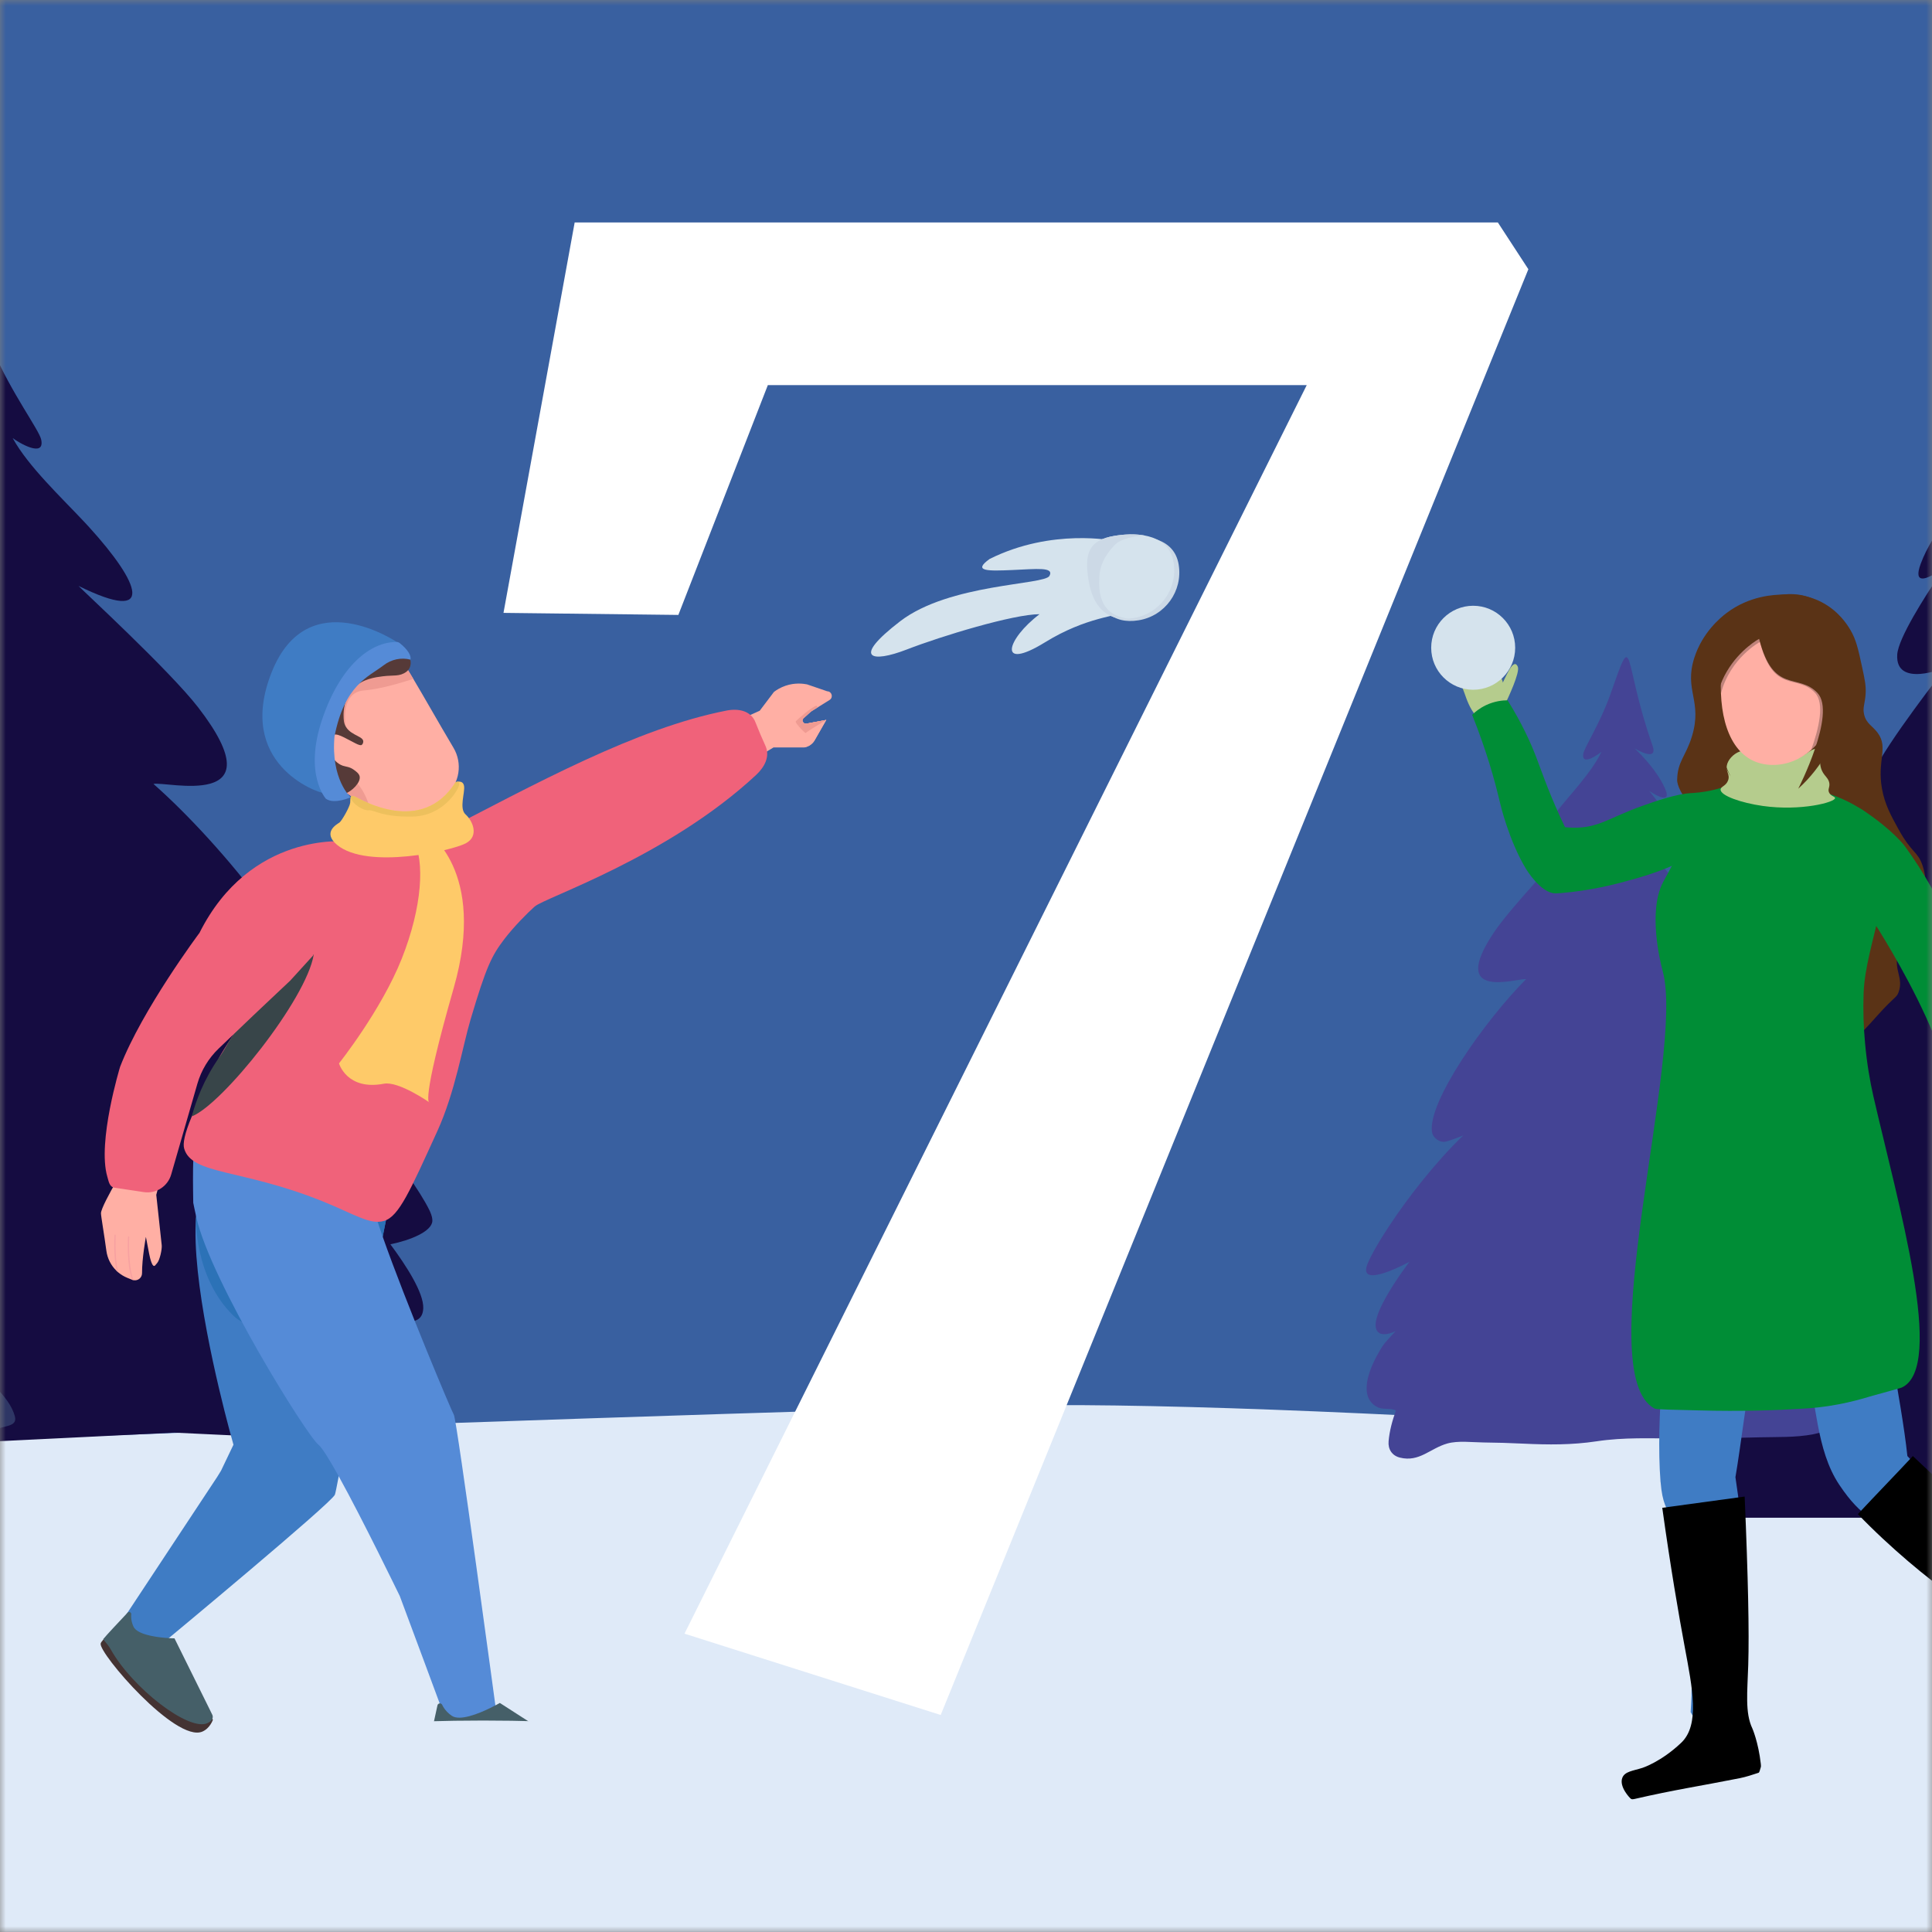 <svg width="165" height="165" viewBox="0 0 165 165" fill="none" xmlns="http://www.w3.org/2000/svg">
<rect x="0" y="0" width="165" height="165" fill="#808080" stroke="none"/>
<mask id="mask0_284_3026" style="mask-type:luminance" maskUnits="userSpaceOnUse" x="0" y="0" width="165" height="165">
<path d="M165 0H0V165H165V0Z" fill="white"/>
</mask>
<g mask="url(#mask0_284_3026)">
<path d="M314 0H-59V165H314V0Z" fill="#3960A0"/>
<path d="M315 164.997H-56V125.165C-56 125.165 27.273 121.66 84.564 120.075C134.126 118.702 315 136.678 315 136.678V165V164.997Z" fill="#DFEAF8"/>
<path d="M37.889 119.719C37.684 117.901 36.567 116.038 35.525 114.583C35.006 113.862 34.233 113.228 33.546 112.549C33.626 112.585 36.085 113.616 36.148 111.725C36.193 110.417 34.713 108.114 33.341 106.268C35.098 105.907 36.877 105.164 36.925 104.278C36.936 104.075 36.877 103.817 36.739 103.499C36.714 103.443 36.689 103.388 36.661 103.33C35.159 100.272 28.969 92.306 22.838 87.159C23.603 87.411 24.352 87.638 25.155 87.81C25.987 87.988 26.902 87.206 26.96 86.388C27.096 84.406 25.172 80.933 22.489 77.302C19.692 73.516 16.07 69.558 13.106 66.952C13.639 66.822 16.275 67.399 17.951 66.927C19.656 66.448 20.377 64.887 16.926 60.416C14.512 57.29 6.959 50.338 6.709 50.042C13.417 53.346 11.928 49.77 7.64 45.052C7.516 44.914 7.385 44.772 7.25 44.628C5.254 42.494 2.416 39.844 1.085 37.416C1.598 37.807 3.846 39.14 3.519 37.549C3.35 36.72 0.98 33.585 -0.597 29.899C-4.492 20.782 -2.502 25.353 -5.759 37.022C-6.424 39.406 -3.436 37.305 -3.339 37.239C-3.419 37.319 -5.972 39.974 -7.025 42.802C-7.205 43.284 -7.253 43.603 -7.211 43.8C-7.125 44.199 -6.668 44.096 -6.185 43.855C-5.609 43.572 -4.996 43.093 -4.941 43.054C-4.966 43.09 -5.188 43.406 -5.515 43.894C-6.621 45.54 -8.943 49.146 -9.032 50.56C-9.212 53.451 -4.977 51.708 -4.888 51.671C-4.966 51.771 -9.947 58.127 -11.083 60.652C-11.446 61.459 -11.729 62.168 -11.942 62.792C-14.224 69.439 -8.541 66.021 -8.691 66.307C-9.035 66.961 -9.312 67.557 -9.534 68.103C-11.383 72.671 -9.212 73.569 -8.248 73.893C-12.222 78.466 -15.022 82.849 -16.372 86.161C-17.358 88.578 -17.569 90.424 -16.901 91.355C-16.02 92.589 -14.8 92.899 -13.511 93.113C-14.138 94.141 -16.07 96.164 -17.932 98.279C-20.03 100.666 -22.04 103.169 -21.979 104.496C-21.971 104.691 -21.921 104.854 -21.843 104.984C-21.366 105.805 -19.798 105.519 -19.798 105.519C-19.798 105.519 -22.345 108.715 -22.148 109.744C-21.852 111.29 -20.845 111.39 -19.781 111.556C-21.904 114.012 -27.046 117.358 -27.728 120.734C-27.825 121.222 -27.65 121.471 -27.329 121.626C-26.727 121.915 -25.61 121.859 -24.793 122.352C-24.335 122.627 -23.892 122.704 -23.479 122.691C-23.526 122.768 -23.565 122.849 -23.617 122.923C-23.867 123.397 -24.241 123.805 -24.502 124.279L14.88 122.352L26.96 122.923L34.685 124.279C34.538 123.888 34.38 123.503 34.214 123.117C34.768 122.713 35.874 122.901 36.534 122.552C37.623 121.975 38.028 120.917 37.897 119.73L37.889 119.719Z" fill="#150C41"/>
<path d="M208.952 125.059C208.747 123.241 207.63 121.378 206.588 119.923C206.07 119.202 205.296 118.568 204.609 117.888C204.689 117.924 207.148 118.956 207.212 117.065C207.256 115.757 205.776 113.454 204.404 111.608C206.161 111.247 207.94 110.504 207.988 109.617C207.999 109.415 207.941 109.157 207.802 108.838C207.777 108.783 207.752 108.728 207.724 108.669C206.222 105.612 200.033 97.646 193.901 92.499C194.666 92.751 195.415 92.978 196.219 93.15C197.05 93.328 197.965 92.546 198.023 91.728C198.159 89.746 196.235 86.273 193.552 82.642C190.755 78.856 187.133 74.898 184.17 72.292C184.702 72.162 187.338 72.739 189.015 72.267C190.719 71.788 191.44 70.227 187.989 65.756C185.575 62.63 178.022 55.678 177.772 55.381C184.48 58.685 182.991 55.11 178.704 50.392C178.579 50.254 178.448 50.112 178.313 49.968C176.317 47.834 173.479 45.184 172.148 42.756C172.661 43.147 174.909 44.48 174.582 42.889C174.413 42.06 172.043 38.925 170.466 35.239C166.571 26.122 168.561 30.693 165.305 42.362C164.639 44.746 167.627 42.645 167.724 42.578C167.644 42.659 165.091 45.314 164.038 48.142C163.858 48.624 163.811 48.943 163.852 49.139C163.938 49.538 164.395 49.436 164.878 49.195C165.454 48.912 166.067 48.432 166.122 48.394C166.097 48.43 165.876 48.746 165.549 49.234C164.443 50.88 162.12 54.486 162.031 55.9C161.851 58.791 166.086 57.047 166.175 57.011C166.097 57.111 161.116 63.467 159.98 65.992C159.617 66.799 159.334 67.508 159.121 68.132C156.84 74.778 162.522 71.361 162.372 71.646C162.028 72.3 161.751 72.897 161.529 73.442C159.681 78.01 161.851 78.909 162.816 79.233C158.841 83.806 156.041 88.189 154.691 91.501C153.705 93.918 153.494 95.764 154.162 96.695C155.043 97.929 156.263 98.239 157.552 98.453C156.925 99.481 154.993 101.504 153.131 103.619C151.033 106.006 149.023 108.509 149.084 109.836C149.092 110.03 149.142 110.194 149.22 110.324C149.697 111.145 151.265 110.859 151.265 110.859C151.265 110.859 148.718 114.055 148.915 115.083C149.212 116.63 150.218 116.73 151.282 116.896C149.159 119.352 144.017 122.698 143.335 126.074C143.238 126.561 143.413 126.811 143.734 126.966C144.336 127.254 145.453 127.199 146.271 127.692C146.728 127.967 147.171 128.044 147.584 128.03C147.537 128.108 147.499 128.188 147.446 128.263C147.196 128.737 146.822 129.145 146.562 129.619H178.512H205.748C205.601 129.228 205.443 128.843 205.277 128.457C205.831 128.053 206.937 128.241 207.597 127.892C208.686 127.315 209.091 126.257 208.961 125.07L208.952 125.059Z" fill="#150C41"/>
<path d="M-46.681 123.45C-46.722 124.337 -46.374 125.102 -45.549 125.478C-45.05 125.706 -44.253 125.51 -43.83 125.783C-44.177 126.77 -44.452 127.782 -44.541 128.824C-44.607 129.611 -44.212 130.244 -43.438 130.44C-41.544 130.919 -40.498 129.524 -38.828 129.045C-37.769 128.74 -36.41 128.93 -35.319 128.939C-34.007 128.952 -32.702 128.994 -31.393 129.058C-28.984 129.174 -26.686 129.193 -24.292 128.827C-21.618 128.415 -19.013 128.541 -16.32 128.55C-15.137 128.554 -13.952 128.544 -12.766 128.525C-11.321 128.502 -9.877 128.467 -8.435 128.431C-6.699 128.386 -4.894 128.464 -3.184 128.129C-1.885 127.875 -0.478 127.233 -0.329 125.719C-0.257 124.992 -0.532 124.362 -0.902 123.761C-1.116 123.417 -1.414 123.131 -1.622 122.784C-1.663 122.73 -1.695 122.672 -1.736 122.617C-1.433 122.608 -1.113 122.527 -0.794 122.302C0.085 121.679 1.542 121.978 1.27 120.959C0.802 119.204 -1.306 117.571 -3.089 116.157C-3.816 115.578 -4.493 115.038 -4.976 114.537C-4.208 114.363 -3.478 114.238 -3.336 113.075C-3.241 112.3 -5.258 110.056 -5.258 110.056C-5.258 110.056 -3.696 110.236 -3.718 109.189C-3.734 108.43 -4.673 107.215 -5.859 105.939C-7.578 104.078 -9.813 102.082 -10.452 101.16C-9.519 100.938 -8.647 100.646 -8.062 99.688C-7.531 98.817 -7.989 97.033 -9.276 94.764C-10.528 92.552 -12.564 89.882 -15.229 87.153C-14.461 86.831 -12.621 85.896 -15.273 81.499C-15.409 81.274 -10.237 83.993 -13.8 77.186C-14.758 75.354 -18.757 70.825 -18.757 70.825C-18.757 70.825 -15.51 71.953 -15.785 69.797C-15.864 69.167 -16.576 67.987 -17.325 66.894C-18.207 65.599 -19.143 64.426 -19.143 64.426C-19.143 64.426 -16.768 66.088 -17.631 64.14C-18.536 62.099 -20.518 60.264 -20.59 60.193C-20.502 60.248 -18.238 61.642 -18.836 59.913C-21.782 51.412 -20.549 47.921 -22.949 54.88C-23.919 57.696 -25.497 60.138 -25.582 60.762C-25.744 61.961 -24.166 60.858 -23.812 60.543C-24.726 62.536 -26.875 64.802 -28.228 66.534C-31.131 70.25 -32.041 72.975 -27.305 70.192C-27.473 70.423 -32.651 75.958 -34.26 78.398C-38.831 85.327 -31.949 82.92 -31.153 83.061C-35.142 87.133 -40.722 95.178 -40.321 98.171C-40.242 98.775 -39.533 99.312 -38.936 99.138C-38.357 98.971 -37.823 98.765 -37.276 98.54C-39.995 101.195 -42.676 104.715 -44.493 107.514C-45.006 108.305 -45.451 109.034 -45.809 109.674C-46.153 110.288 -46.416 110.818 -46.583 111.226C-47.664 113.904 -42.594 111.095 -42.508 111.046C-42.543 111.095 -43.691 112.615 -44.62 114.238C-45.306 115.43 -45.875 116.681 -45.799 117.433C-45.66 118.857 -43.858 117.915 -43.858 117.915C-44.326 118.452 -44.863 118.963 -45.205 119.522C-45.894 120.653 -46.618 122.093 -46.681 123.45Z" fill="#2E3665"/>
<path d="M116.715 118.456C116.679 119.222 116.984 119.881 117.707 120.206C118.145 120.402 118.844 120.233 119.215 120.469C118.91 121.32 118.669 122.193 118.591 123.091C118.533 123.77 118.88 124.316 119.559 124.485C121.219 124.898 122.137 123.695 123.6 123.282C124.529 123.019 125.721 123.182 126.677 123.191C127.827 123.202 128.972 123.238 130.119 123.293C132.231 123.393 134.247 123.41 136.345 123.094C138.69 122.739 140.974 122.847 143.335 122.855C144.372 122.858 145.411 122.85 146.451 122.833C147.718 122.814 148.984 122.783 150.248 122.753C151.77 122.714 153.353 122.781 154.852 122.492C155.991 122.273 157.225 121.719 157.355 120.413C157.419 119.787 157.178 119.244 156.853 118.725C156.665 118.429 156.404 118.182 156.221 117.883C156.185 117.836 156.158 117.786 156.122 117.739C156.388 117.73 156.668 117.661 156.948 117.467C157.718 116.929 158.996 117.187 158.758 116.308C158.347 114.795 156.499 113.387 154.935 112.167C154.298 111.668 153.705 111.203 153.281 110.77C153.954 110.621 154.594 110.513 154.719 109.509C154.802 108.841 153.034 106.906 153.034 106.906C153.034 106.906 154.403 107.062 154.384 106.158C154.37 105.504 153.547 104.456 152.507 103.356C150.999 101.751 149.04 100.03 148.48 99.234C149.297 99.043 150.063 98.79 150.575 97.965C151.041 97.213 150.639 95.675 149.511 93.718C148.413 91.811 146.628 89.508 144.292 87.154C144.965 86.877 146.578 86.071 144.253 82.279C144.134 82.085 148.668 84.43 145.544 78.559C144.705 76.979 141.198 73.074 141.198 73.074C141.198 73.074 144.045 74.047 143.804 72.187C143.734 71.644 143.111 70.626 142.454 69.684C141.681 68.567 140.86 67.555 140.86 67.555C140.86 67.555 142.942 68.988 142.185 67.308C141.392 65.548 139.654 63.966 139.591 63.905C139.668 63.952 141.653 65.155 141.129 63.663C138.546 56.332 139.627 53.322 137.523 59.323C136.672 61.751 135.289 63.858 135.214 64.395C135.073 65.429 136.456 64.478 136.766 64.207C135.965 65.925 134.08 67.879 132.894 69.373C130.349 72.578 129.551 74.928 133.703 72.528C133.556 72.727 129.016 77.5 127.605 79.604C123.597 85.58 129.632 83.504 130.33 83.626C126.832 87.138 121.94 94.076 122.292 96.656C122.361 97.177 122.982 97.64 123.506 97.491C124.013 97.346 124.482 97.169 124.961 96.975C122.577 99.264 120.227 102.3 118.633 104.714C118.184 105.396 117.793 106.025 117.48 106.577C117.178 107.106 116.948 107.563 116.801 107.915C115.853 110.224 120.299 107.802 120.374 107.76C120.343 107.802 119.337 109.113 118.522 110.513C117.921 111.541 117.422 112.619 117.488 113.268C117.61 114.496 119.19 113.683 119.19 113.683C118.78 114.146 118.309 114.587 118.009 115.069C117.405 116.045 116.77 117.287 116.715 118.456Z" fill="#444495"/>
<path d="M18.546 126.14L10.53 138.272L11.717 140.105L14.289 140.005C14.289 140.005 28.295 128.385 28.6 127.654C28.641 127.557 28.755 126.991 28.927 126.082C29.409 123.524 30.335 118.243 31.288 113.024C31.762 110.424 32.245 107.838 32.683 105.612C32.807 104.977 32.929 104.37 33.043 103.802C33.132 103.37 33.218 102.96 33.298 102.574C33.561 101.335 33.791 100.354 33.969 99.75C34.096 99.32 34.193 99.082 34.263 99.073C34.263 99.073 19.536 96.593 17.285 101.46C17.102 101.856 16.966 102.333 16.872 102.874C16.817 103.184 16.775 103.517 16.747 103.866C16.745 103.902 16.742 103.938 16.739 103.971C16.346 109.274 18.663 118.631 19.578 122.071C19.799 122.9 19.938 123.385 19.938 123.385L18.876 125.605L18.549 126.135L18.546 126.14Z" fill="#3F7CC4"/>
<path d="M19.938 112.371C21.878 114.256 27.122 113.779 31.291 113.028C31.765 110.428 32.247 107.842 32.685 105.616C32.81 104.981 32.932 104.374 33.046 103.806C33.134 103.374 33.22 102.963 33.301 102.578L16.739 103.978C16.739 103.978 16.553 109.081 19.938 112.368V112.371Z" fill="#2C72B7"/>
<path d="M18.18 146.871L14.472 140.64C14.472 140.64 11.426 140.607 10.974 139.637C10.788 139.238 10.755 138.875 10.78 138.586C10.796 138.415 10.586 138.318 10.467 138.445C9.776 139.174 8.657 140.05 8.596 140.371C8.44 141.2 15.004 148.85 17.28 147.886C17.945 147.603 18.183 146.871 18.183 146.871H18.18Z" fill="#443333"/>
<path d="M8.828 139.966C8.77 140.043 9.139 140.301 9.469 140.886C11.318 144.176 16.118 147.882 17.704 147.167C18.361 146.87 18.133 146.452 18.133 146.452L17.898 145.972L14.902 139.921C14.902 139.921 14.563 139.919 14.092 139.877C13.155 139.797 11.703 139.564 11.401 138.921C11.37 138.854 11.342 138.788 11.32 138.724C11.207 138.403 11.187 138.111 11.209 137.87C11.226 137.698 11.015 137.604 10.896 137.729C10.206 138.461 9.034 139.705 8.834 139.969L8.828 139.966Z" fill="#455F68"/>
<path d="M16.504 102.722C16.504 102.766 16.675 103.529 16.747 103.872C16.756 103.914 16.764 103.953 16.772 103.992C18.02 109.449 26.191 122.604 27.203 123.391C27.505 123.627 28.148 124.675 28.93 126.083C30.978 129.78 33.963 135.948 34.141 136.303C34.188 136.397 38.165 147.135 38.165 147.135L42.395 146.292C42.395 146.292 39.008 121.199 38.764 120.833C38.589 120.57 34.664 111.251 32.683 105.616C32.477 105.028 32.292 104.482 32.134 103.989C31.707 102.65 31.48 101.713 31.585 101.464C31.585 101.464 29.489 101.04 26.87 100.735C23.378 100.33 18.455 95.726 16.792 97.046C16.365 97.384 16.504 102.159 16.504 102.719V102.722Z" fill="#558BD7"/>
<path d="M50.14 150.428L42.689 146.414C42.689 146.414 39.618 148.21 38.584 147.509C38.157 147.221 37.908 146.877 37.761 146.572C37.672 146.389 37.406 146.42 37.362 146.619C37.107 147.767 36.68 149.718 36.638 150.101C36.577 150.649 47.797 153.233 49.843 151.988C50.564 151.55 50.14 150.428 50.14 150.428Z" fill="#443333"/>
<path d="M36.635 149.127C36.624 149.238 37.079 149.434 37.83 149.665C40.763 150.568 48.213 152.004 49.843 151.014C50.564 150.576 49.843 150.039 49.843 150.039L49.319 149.701L42.689 145.438C42.689 145.438 42.345 145.637 41.852 145.878C40.865 146.358 39.271 147.001 38.584 146.535C38.512 146.488 38.445 146.438 38.384 146.385C38.077 146.133 37.883 145.851 37.761 145.595C37.675 145.413 37.406 145.446 37.361 145.643C37.106 146.79 36.68 148.741 36.638 149.124L36.635 149.127Z" fill="#455F68"/>
<path d="M27.926 74.951L36.056 81.634C36.056 81.634 40.746 77.077 41.051 75.755C41.356 74.435 39.856 73.925 37.819 72.681C37.134 72.262 36.768 71.533 36.585 70.754C36.464 70.231 36.422 69.679 36.422 69.183C36.422 68.224 36.572 67.467 36.572 67.467C36.572 67.467 36.516 67.462 36.419 67.456C36.391 67.456 36.361 67.453 36.325 67.451C35.995 67.428 35.374 67.389 34.698 67.356C34.626 67.353 34.554 67.351 34.482 67.345C34.41 67.342 34.337 67.34 34.265 67.337C34.232 67.337 34.193 67.337 34.155 67.334C33.032 67.293 31.929 67.287 31.871 67.434C31.846 67.498 31.66 67.858 31.383 68.393C31.349 68.459 31.314 68.526 31.277 68.595C31.253 68.645 31.225 68.695 31.197 68.748C30.812 69.485 30.307 70.441 29.811 71.384C28.855 73.199 27.926 74.954 27.926 74.954V74.951Z" fill="#FFBFBD"/>
<path d="M31.197 68.745C30.812 69.482 30.307 70.438 29.811 71.38C31.436 70.208 32.475 70.125 33.157 70.344C33.781 70.546 35.003 71.294 36.317 70.857C36.43 70.818 36.522 70.779 36.586 70.751C36.464 70.227 36.422 69.676 36.422 69.18C36.422 68.221 36.572 67.464 36.572 67.464C36.572 67.464 36.516 67.458 36.419 67.453C36.392 67.453 36.361 67.45 36.325 67.447C35.995 67.425 35.374 67.386 34.698 67.353C34.626 67.35 34.554 67.347 34.482 67.342C34.41 67.339 34.338 67.336 34.266 67.334C34.232 67.334 34.194 67.334 34.155 67.331C33.562 67.314 32.428 67.323 31.871 67.431C31.593 67.486 31.333 67.591 31.089 67.741C30.851 67.888 30.626 68.071 30.421 68.284C30.651 68.437 30.845 68.556 30.986 68.645C31.053 68.686 31.125 68.719 31.2 68.745H31.197Z" fill="#F7A1A1"/>
<path d="M25.983 62.907C25.942 64.304 27.203 65.745 28.5 66.851C28.877 67.173 29.26 67.469 29.612 67.724C29.908 67.941 30.183 68.129 30.421 68.284C30.651 68.437 30.845 68.556 30.986 68.645C31.053 68.686 31.125 68.719 31.2 68.744C31.305 68.783 31.416 68.805 31.527 68.814C32.553 69.254 34.595 69.95 36.422 69.18C36.516 69.141 36.61 69.099 36.702 69.049C36.835 68.98 36.971 68.902 37.104 68.814L38.104 67.918C39.258 66.89 39.518 65.188 38.728 63.861C37.373 61.579 36.217 59.517 35.299 57.981C35.213 57.837 35.13 57.699 35.047 57.563C34.981 57.455 34.917 57.35 34.853 57.247C34.612 56.859 34.393 56.518 34.193 56.233C34.157 56.18 34.121 56.13 34.088 56.083C33.83 55.722 33.608 55.468 33.428 55.332C33.417 55.323 33.406 55.315 33.392 55.307C33.351 55.279 33.312 55.251 33.273 55.226C32.791 55.135 32.231 55.063 31.58 55.019C31.214 54.993 30.881 55.013 30.584 55.071C29.858 55.42 29.132 56.022 28.478 56.784C27.106 58.386 26.05 60.703 25.983 62.907Z" fill="#FFAFA4"/>
<path d="M28.5 66.853C28.877 67.174 29.26 67.471 29.612 67.726C29.908 67.942 30.183 68.13 30.421 68.286C30.651 68.438 30.845 68.557 30.987 68.646C31.053 68.688 31.125 68.721 31.2 68.746C31.305 68.785 31.416 68.807 31.527 68.815C31.527 68.815 31.483 68.646 31.383 68.391C31.314 68.208 31.217 67.981 31.089 67.742C30.945 67.471 30.759 67.183 30.535 66.927C30.235 66.589 29.834 66.138 29.343 66.187C29.019 66.221 28.716 66.467 28.5 66.853Z" fill="#EF9B92"/>
<path d="M27.932 60.905L29.528 62.047C29.528 62.047 29.157 60.045 30.224 59.264C30.573 59.009 30.948 58.978 31.128 58.962C31.948 58.889 33.226 58.654 35.299 57.978C35.213 57.834 35.13 57.695 35.047 57.559C34.731 57.038 34.446 56.589 34.193 56.229C34.146 56.173 34.116 56.123 34.088 56.079C34.041 56.004 33.847 55.624 33.428 55.328C33.417 55.319 33.406 55.311 33.392 55.303C33.351 55.275 33.312 55.247 33.273 55.222C32.791 55.131 32.231 55.059 31.58 55.015C31.214 54.99 30.881 55.009 30.584 55.067C29.526 55.27 28.874 55.951 28.478 56.78C27.646 58.515 27.935 60.902 27.935 60.902L27.932 60.905Z" fill="#EF9B92"/>
<path d="M29.395 62.982C30.166 63.364 30.732 63.75 30.898 63.614C30.97 63.553 31.003 63.459 31.003 63.459C31.206 62.863 30.014 62.89 29.529 62.051C29.362 61.76 29.343 61.496 29.34 61.053C29.34 60.831 29.351 59.623 30.208 58.755C30.978 57.973 32.068 57.837 32.7 57.757C33.595 57.643 34.124 57.804 34.706 57.372C35.155 57.031 35.191 56.379 34.845 55.953L34.496 55.526C33.526 54.339 31.957 53.818 30.471 54.187L28.922 54.572C28.922 54.572 27.039 54.032 26.391 54.547C25.52 55.24 25.385 56.82 26.41 57.876C26.13 57.912 25.739 57.998 25.318 58.206C25.318 58.206 23.924 58.913 23.422 60.62C22.505 63.733 27.317 68.49 29.437 67.796C30.047 67.597 30.84 66.812 30.712 66.291C30.651 66.045 30.385 65.865 30.23 65.751C29.864 65.479 29.567 65.49 29.279 65.396C28.301 65.066 27.666 63.55 28.037 63.012C28.168 62.821 28.42 62.763 28.478 62.749C28.73 62.691 28.957 62.766 29.401 62.985L29.395 62.982Z" fill="#563A38"/>
<g style="mix-blend-mode:multiply">
<path d="M41.253 154.07C54.503 154.07 65.245 152.475 65.245 150.506C65.245 148.537 54.503 146.941 41.253 146.941C28.002 146.941 17.26 148.537 17.26 150.506C17.26 152.475 28.002 154.07 41.253 154.07Z" fill="#DFEAF8"/>
</g>
<path d="M33.958 54.876C33.958 54.876 26.297 49.615 23.2 57.415C20.107 65.209 27.05 67.701 27.677 67.734C27.677 67.734 25.232 58.795 33.958 54.876Z" fill="#3F7CC4"/>
<path d="M32.766 56.816C31.469 57.814 29.434 58.468 28.567 62.9C28.245 66.573 29.947 68.092 29.947 68.092C29.947 68.092 28.564 68.721 27.838 68.222C27.838 68.222 25.928 66.149 27.508 61.45C29.06 56.838 31.66 54.793 33.894 54.829C33.98 54.829 34.06 54.862 34.13 54.914C34.415 55.139 35.161 55.788 35.058 56.337C34.26 56.126 33.42 56.314 32.766 56.816Z" fill="#558BD7"/>
<path d="M42.603 70.705C42.603 70.705 43.656 77.313 44.818 76.645C45.982 75.977 66.066 63.831 66.066 63.831H68.7C69.068 63.767 69.392 63.543 69.578 63.218L70.568 61.486L68.866 61.805C68.594 61.855 68.428 61.519 68.636 61.334L69.279 60.76L69.842 60.408L70.85 59.779C71.186 59.568 71.047 59.05 70.651 59.039C70.074 58.842 69.495 58.642 68.918 58.446C68.567 58.379 67.876 58.296 67.089 58.565C66.654 58.714 66.321 58.922 66.097 59.094C65.692 59.629 65.287 60.164 64.883 60.699L42.606 70.702L42.603 70.705Z" fill="#FFAFA4"/>
<path d="M67.957 61.619C67.893 61.733 68.78 62.689 68.821 62.601C68.863 62.512 70.512 61.52 70.565 61.486L68.866 61.805C68.594 61.855 68.428 61.52 68.636 61.334L69.279 60.76L69.841 60.408L69.747 60.27C69.431 60.278 68.023 61.503 67.957 61.617V61.619Z" fill="#EF9B92"/>
<path d="M68.866 61.803L70.565 61.484L69.576 63.214C69.39 63.538 69.068 63.763 68.697 63.827H66.064L68.572 61.656C68.622 61.756 68.73 61.828 68.866 61.8V61.803Z" fill="#FFAFA4"/>
<path d="M68.572 61.659C68.622 61.759 68.73 61.831 68.866 61.803L70.565 61.484C70.512 61.515 68.866 62.507 68.822 62.596C68.794 62.651 68.434 62.294 68.184 61.992L68.572 61.656V61.659Z" fill="#EF9B92"/>
<path d="M16.379 95.345C15.755 96.852 15.606 97.667 15.728 98.091C16.379 100.348 20.612 99.807 27.522 102.585C30.271 103.69 31.605 104.641 32.819 104.264C34.083 103.871 35.028 101.689 37.345 96.614C38.872 93.269 39.502 89.382 40.186 87.076C41.528 82.555 41.985 81.635 43.058 80.222C43.862 79.16 45.092 77.924 45.666 77.419C46.55 76.643 57.028 73.203 64.567 66.191C65.307 65.503 65.787 64.597 65.365 63.679C65.102 63.106 64.803 62.418 64.517 61.684C64.135 60.703 63.078 60.484 62.045 60.686C54.372 62.188 45.802 66.892 36.957 71.477L29.559 71.867C29.559 71.867 21.388 70.978 17.028 79.687C17.028 79.687 22.654 82.323 22.566 85.843C22.558 86.178 21.125 87.412 20.348 87.719C20.348 87.719 19.996 88.26 19.614 88.853C19.248 89.427 18.857 90.05 18.732 90.294C17.258 93.174 16.914 94.058 16.379 95.35V95.345Z" fill="#F0627A"/>
<path d="M16.379 95.344C18.965 94.349 26.155 85.377 26.79 81.546C26.881 80.989 21.127 87.406 20.348 87.713C20.348 87.713 19.996 88.254 19.614 88.847C19.364 89.302 19.082 89.787 18.732 90.288C17.377 92.223 16.717 94.083 16.379 95.344Z" fill="#384549"/>
<path d="M38.908 66.803C38.908 66.803 39.538 66.556 39.632 67.127C39.726 67.698 39.188 69.048 39.767 69.561C40.344 70.074 40.959 71.385 39.787 72.019C38.612 72.654 31.394 74.295 28.797 72.164C27.488 71.077 28.791 70.387 28.988 70.251C29.185 70.115 29.878 68.901 29.908 68.558C29.939 68.214 29.845 67.823 30.324 68.047C30.803 68.272 36.017 71.41 38.908 66.806V66.803Z" fill="#FECA69"/>
<path d="M29.947 68.094C29.986 67.972 30.077 67.922 30.327 68.039C30.806 68.263 36.02 71.401 38.911 66.797C38.911 66.797 39.002 66.761 39.119 66.75C39.194 66.808 39.244 66.908 39.202 67.074C39.091 67.523 37.838 69.702 35.188 69.741C32.539 69.78 31.94 69.142 31.488 69.203C31.089 69.258 30.077 68.69 29.947 68.094Z" fill="#EDC05D"/>
<path d="M36.43 71.039C36.43 71.039 41.638 74.282 38.75 84.374C35.862 94.469 36.68 94.153 36.68 94.153C36.68 94.153 34.049 92.313 32.788 92.554C29.62 93.158 28.952 90.816 28.952 90.816C28.952 90.816 32.561 86.284 34.315 81.866C36.067 77.448 36.289 73.539 35.31 71.713L36.43 71.039Z" fill="#FECA69"/>
<path d="M13.347 102.054L13.812 106.35C13.848 106.689 13.646 107.612 13.424 107.867L13.258 108.063C13.011 108.346 12.809 107.437 12.737 107.071L12.46 105.635C12.446 105.707 12.124 107.476 12.13 108.74C12.13 109.133 11.764 109.413 11.393 109.33C11.362 109.325 11.332 109.313 11.298 109.302L10.896 109.142C10.597 109.022 10.323 108.856 10.084 108.654C10.037 108.615 9.993 108.573 9.948 108.529C9.483 108.08 9.172 107.481 9.084 106.816C8.906 105.48 8.618 103.82 8.623 103.617C8.632 103.238 9.339 101.924 9.99 100.793L13.663 100.846L13.344 102.051L13.347 102.054Z" fill="#FFAFA4"/>
<path d="M10.932 105.633C10.927 105.741 10.794 107.878 11.271 109.289L11.304 109.303C11.334 109.314 11.365 109.325 11.398 109.331C10.899 107.934 11.038 105.669 11.038 105.641C11.038 105.614 11.018 105.589 10.988 105.586C10.96 105.586 10.935 105.605 10.932 105.636V105.633Z" fill="#F7A1A1"/>
<path d="M9.779 105.485C9.774 105.579 9.674 107.184 9.954 108.528C9.998 108.572 10.043 108.611 10.09 108.653C9.774 107.278 9.882 105.518 9.882 105.493C9.882 105.465 9.863 105.44 9.832 105.438C9.804 105.438 9.779 105.457 9.777 105.487L9.779 105.485Z" fill="#F7A1A1"/>
<path d="M23.932 84.553L22.333 86.061L21.665 86.693L18.68 89.545C17.815 90.371 17.188 91.41 16.856 92.558L14.619 100.311C14.325 101.325 13.327 101.968 12.282 101.81L9.793 101.436C9.344 101.37 9.291 100.926 9.164 100.488C8.296 97.522 10.256 91.111 10.256 91.111C12.146 86.216 17.027 79.683 17.027 79.683L18.829 79.054L20.171 78.918L26.79 81.548L24.786 83.749L23.932 84.553Z" fill="#F0627A"/>
<path d="M93.402 49.754C93.768 52.013 94.99 53.343 97.244 52.975C99.5 52.609 101.033 50.48 100.664 48.221C100.298 45.962 97.892 45.582 95.636 45.951C93.38 46.317 93.033 47.495 93.399 49.754H93.402Z" fill="#CCD9E6"/>
<path d="M95.151 46.19C95.151 46.19 89.862 45.071 84.518 47.737C83.024 48.81 84.38 48.771 86.461 48.682C88.543 48.593 90.045 48.4 89.627 49.184C89.208 49.968 81.084 49.827 76.876 53.059C72.669 56.291 74.462 56.623 77.425 55.476C80.386 54.326 86.556 52.452 88.781 52.455C85.962 54.586 85.145 57.38 89.244 54.858C92.778 52.682 95.431 52.615 96.662 52.147C97.892 51.676 95.154 46.193 95.154 46.193L95.151 46.19Z" fill="#D5E3ED"/>
<path d="M92.967 49.562C93.333 51.821 94.555 53.152 96.808 52.783C99.065 52.417 100.598 50.289 100.229 48.03C99.863 45.771 97.457 45.391 95.201 45.76C92.945 46.125 92.598 47.303 92.964 49.562H92.967Z" fill="#D5E3ED"/>
<path d="M97.718 45.726C96.939 45.588 96.06 45.618 95.204 45.76C92.947 46.126 92.601 47.304 92.967 49.563C93.311 51.675 94.4 52.977 96.39 52.833C93.64 52.52 93.873 50.064 93.887 49.305C93.904 48.398 94.308 47.464 95.207 46.539C95.739 45.99 96.878 45.796 97.718 45.726Z" fill="#CCD9E6"/>
<g style="mix-blend-mode:multiply">
<path d="M211.104 144.254C194.495 144.254 180.905 145.936 179.81 148.065C174.571 147.552 168.066 147.25 161.017 147.25C157.353 147.25 153.836 147.333 150.565 147.483C144.436 147.142 137.196 146.943 129.438 146.943C107.38 146.943 89.496 148.539 89.496 150.507C89.496 152.475 107.38 154.072 129.438 154.072C132.105 154.072 134.707 154.049 137.227 154.002C142.978 154.875 151.505 155.427 161.017 155.427C177.626 155.427 191.216 153.745 192.311 151.616C197.55 152.129 204.055 152.431 211.104 152.431C228.428 152.431 242.47 150.599 242.47 148.342C242.47 146.086 228.428 144.254 211.104 144.254Z" fill="#DFEAF8"/>
</g>
<path d="M143.234 66.572C143.211 67.706 145.055 69.554 145.432 70.283C145.72 69.976 146.443 69.84 147.558 69.441C148.104 69.244 147.114 67.511 147.558 67.523C147.674 67.523 147.959 67.539 148.331 67.459C148.511 67.42 148.619 67.378 148.758 67.331C148.999 67.251 149.351 67.151 149.814 67.076C150.898 66.306 151.485 66.295 151.823 66.455C152.051 66.564 152.231 66.777 152.788 67.079C153.062 67.229 153.301 67.329 153.461 67.392C153.509 67.409 153.556 67.426 153.603 67.442C153.683 67.47 153.741 67.492 153.744 67.492C153.913 67.553 153.7 70.037 154.407 70.849C155.457 72.052 159.141 70.278 159.51 71.059C159.568 71.181 159.523 71.323 159.485 71.417C159.72 71.772 159.925 72.151 160.094 72.562C160.186 72.781 159.898 73.033 159.271 73.449C158.52 73.945 157.625 74.602 157.475 75.458C157.464 75.525 157.453 75.591 157.439 75.655C157.42 75.766 157.397 75.877 157.375 75.985C157.372 76.004 157.367 76.021 157.364 76.038C157.339 76.143 157.325 76.221 157.325 76.223C157.295 76.365 155.064 80.156 154.778 80.689C153.392 83.266 157.567 92.045 156.646 89.267C157.009 89.423 157.58 89.234 158.243 88.779C158.969 88.278 159.271 87.912 160.377 86.684C161.863 85.035 161.971 85.226 162.148 84.73C162.589 83.502 161.721 82.87 162.09 81.468C162.326 80.567 162.769 80.508 163.396 79.511C164.349 77.989 164.806 75.758 164.197 73.934C163.775 72.678 163.279 72.9 162.121 70.788C161.486 69.635 160.962 68.678 160.726 67.348C160.3 64.925 161.295 63.88 160.372 62.603C159.925 61.984 159.393 61.818 159.205 61.031C159.058 60.424 159.279 60.122 159.332 59.252C159.374 58.561 159.26 58.04 159.036 56.998C158.695 55.418 158.523 54.628 158.027 53.794C157.785 53.386 157.051 52.189 155.565 51.421C154.271 50.753 153.093 50.761 152.261 50.778C151.543 50.792 149.428 50.858 147.441 52.364C146.923 52.757 145.398 54.013 144.705 56.166C143.799 58.977 145.418 59.839 144.503 62.871C143.99 64.571 143.27 65.006 143.236 66.577L143.234 66.572Z" fill="#5A3316"/>
<g style="mix-blend-mode:multiply">
<path d="M149.767 61.834C149.889 65.11 150.027 66.809 150.504 68.342C150.678 68.356 150.856 68.373 151.042 68.392C151.164 68.431 151.288 68.47 151.41 68.511C151.482 68.534 151.552 68.558 151.621 68.581C151.693 68.603 151.762 68.628 151.834 68.653C151.912 68.678 151.99 68.705 152.067 68.733C152.078 68.736 152.089 68.742 152.1 68.744C152.195 68.778 152.286 68.808 152.38 68.844C154.922 69.748 156.86 70.898 158.146 72.411C158.201 72.475 158.182 72.603 158.121 72.769C158.356 73.124 158.561 73.503 158.731 73.914C158.822 74.133 158.534 74.385 157.907 74.801C158.872 74.981 159.631 74.909 159.895 74.479C160.047 74.23 159.989 73.936 159.953 73.783C159.59 72.178 158.437 70.421 157.866 69.265C157.494 68.514 157.02 67.561 156.921 66.252C156.793 64.584 157.4 63.946 157.508 61.66C157.522 61.346 157.517 61.28 157.395 59.143C157.131 54.478 157.117 53.472 156.297 52.482C155.867 51.964 155.335 51.606 154.714 51.29C152.874 50.348 151.263 52.1 151.263 52.1C151.263 52.1 151.03 52.729 150.748 53.785C150.265 55.584 149.636 58.611 149.758 61.84L149.767 61.834Z" fill="#5A3316"/>
</g>
<g style="mix-blend-mode:multiply">
<path d="M147.751 55.766C146.39 58.302 146.376 60.342 146.449 61.304C146.515 62.199 146.698 62.764 146.781 62.997C147.513 65.065 149.384 66.637 149.858 66.351C149.988 66.271 149.999 66.057 149.996 65.885C149.96 63.926 147.992 56.644 147.754 55.768L147.751 55.766Z" fill="#5A3316"/>
</g>
<path opacity="0.25" d="M159.005 71.371C159.185 71.238 159.363 71.135 159.509 71.058C159.496 71.038 159.482 71.019 159.468 70.999C159.468 70.999 159.465 70.997 159.465 70.994C159.465 70.991 159.46 70.988 159.46 70.988C159.401 70.939 159.008 71.371 159.008 71.371H159.005Z" fill="url(#paint0_linear_284_3026)"/>
<path opacity="0.25" d="M159.005 71.371C158.905 71.443 158.805 71.526 158.706 71.618C158.825 71.54 158.925 71.46 159.005 71.371Z" fill="url(#paint1_linear_284_3026)"/>
<path d="M157.442 75.652C157.422 75.763 157.4 75.874 157.378 75.982C157.4 75.874 157.419 75.766 157.442 75.652Z" fill="url(#paint2_linear_284_3026)"/>
<path d="M141.823 126.58C142.1 130.141 143.425 128.891 144.126 133.512C144.539 136.234 144.611 142.886 144.387 146.221C145.102 147.557 145.664 147.496 146.731 147.864C147.092 147.989 147.455 147.826 147.818 147.806C147.818 147.806 147.818 147.803 147.821 147.801C148.137 147.709 148.436 147.59 148.727 147.432C148.91 138.856 149.531 134.823 148.212 126.156C148.636 123.727 149.232 118.741 149.733 116.338C150.299 113.619 150.778 110.744 151.64 108.178C152.519 110.387 153.514 113.818 154.104 115.905C155.185 119.719 155.058 123.783 157.09 126.818C159.069 129.773 160.114 129.656 162.966 132.137C165.416 134.266 169.18 137.925 172.398 139.579C172.997 139.247 173.036 138.629 173.272 138.058C173.41 137.72 173.466 137.254 173.529 136.902C173.593 136.553 173.587 136.267 173.624 135.929C172.443 134.208 171.062 132.691 169.629 131.2C168.867 130.408 168.088 129.62 167.318 128.811C166.12 127.558 164.646 126.2 163.498 125C163.285 124.778 163.085 124.562 162.897 124.351C162.639 121.862 162.012 118.461 161.649 116.246C161.55 115.628 161.497 114.844 161.464 114.181C161.43 113.497 161.419 112.94 161.4 112.823C160.785 108.926 160.954 106.118 160.599 102.313C160.474 100.999 160.13 98.936 159.67 97.356C159.67 97.348 159.667 97.34 159.665 97.332C159.607 97.129 159.546 96.938 159.482 96.755C159.465 96.702 159.446 96.653 159.429 96.6C159.096 96.519 158.767 96.511 158.434 96.525C153.885 96.713 149.351 96.758 144.805 97.484C143.899 100.48 143.039 105.503 142.801 108.194C142.291 113.99 141.385 121.022 141.817 126.577L141.823 126.58Z" fill="#3F7CC4"/>
<path d="M127.72 56.885C127.753 56.96 127.983 57.481 127.8 57.647C127.625 57.808 127.093 57.614 126.811 57.257C126.506 56.871 126.711 56.572 126.414 56.139C126.231 55.873 125.879 55.591 125.497 55.582C124.873 55.566 124.277 56.27 124.164 56.932C124.047 57.6 124.518 57.639 125.081 59.224C125.242 59.676 125.505 60.505 126.073 61.162C126.583 61.752 126.963 61.348 127.431 60.94C127.917 60.522 128.147 60.3 128.257 60.15C128.748 59.468 128.49 58.149 127.722 56.88L127.72 56.885Z" fill="#B5CC8D"/>
<path d="M125.815 58.908C127.796 58.908 129.402 57.302 129.402 55.321C129.402 53.34 127.796 51.734 125.815 51.734C123.834 51.734 122.229 53.34 122.229 55.321C122.229 57.302 123.834 58.908 125.815 58.908Z" fill="#D5E3ED"/>
<path d="M128.515 60.201C128.787 59.633 129.832 57.416 129.627 56.944C129.602 56.889 129.538 56.739 129.419 56.717C129.272 56.692 129.128 56.87 129.072 56.939C128.681 57.421 127.753 59.639 127.575 60.057C127.889 60.104 128.205 60.151 128.518 60.199L128.515 60.201Z" fill="#B5CC8D"/>
<path d="M125.727 61.05C126.946 64.097 127.656 66.638 128.088 68.487C128.127 68.659 128.862 71.805 130.347 74.241C130.347 74.241 131.595 76.293 132.831 76.295C132.922 76.295 133.005 76.293 133.005 76.293C133.122 76.284 133.236 76.276 133.352 76.268C134.53 76.171 135.686 75.993 136.8 75.763C136.916 75.738 137.036 75.713 137.149 75.688C137.235 75.669 137.321 75.65 137.407 75.63C137.518 75.605 137.632 75.577 137.742 75.552C138.144 75.455 138.541 75.353 138.929 75.245C138.951 75.239 138.97 75.234 138.993 75.225C147.269 73.061 147.71 69.723 147.71 69.723C147.787 69.211 147.754 68.387 147.036 67.27C146.901 67.312 146.687 67.376 146.421 67.442C145.404 67.694 144.608 67.722 144.425 67.733C143.145 67.8 141.274 68.465 140.22 68.839C137.44 69.829 136.523 70.727 134.355 70.688C134.056 70.682 133.812 70.66 133.657 70.644C133.552 70.422 133.391 70.084 133.202 69.671C132.135 67.32 131.617 65.746 131.187 64.634C130.735 63.462 129.993 61.79 128.754 59.809C128.357 59.809 127.664 59.867 126.907 60.224C126.364 60.482 125.976 60.806 125.727 61.05Z" fill="#008D36"/>
<path d="M141.315 120.3C141.484 120.388 143.145 120.397 145.002 120.452C148.763 120.56 151.832 120.436 153.891 120.308C154.293 120.289 154.761 120.255 155.282 120.197C155.804 120.139 156.38 120.056 156.995 119.939C158.002 119.748 159.019 119.482 159.684 119.269C159.842 119.219 160.798 118.961 161.536 118.756C161.536 118.756 161.538 118.756 161.541 118.756C161.599 118.739 161.655 118.725 161.707 118.709C161.713 118.709 161.719 118.706 161.724 118.703C162.09 118.603 162.37 118.523 162.412 118.504C166.181 116.78 162.101 102.81 159.989 93.602C159.698 92.332 159.435 90.777 159.282 89.086C159.157 87.725 159.105 86.279 159.16 84.815C159.241 82.714 159.945 80.394 160.471 78.096C160.524 77.866 160.574 77.636 160.621 77.409C160.823 76.45 160.978 75.499 161.031 74.573C161.12 73.007 160.909 71.513 160.116 70.177C160.116 70.177 159.071 68.464 154.659 67.319C154.662 67.483 154.664 67.658 154.659 67.841C153.428 67.552 152.197 67.267 150.967 66.978C148.735 66.513 147.477 67.203 147.133 67.414C146.127 68.029 145.498 69.091 144.617 70.579C144.47 70.826 144.392 70.97 144.079 71.552C142.543 74.404 142.144 75.125 142.028 75.349C140.733 77.85 141.787 82.124 141.989 82.894C142.003 82.947 142.011 82.972 142.014 82.994C143.907 90.101 135.719 117.353 141.31 120.297L141.315 120.3Z" fill="#008D36"/>
<path d="M153.974 67.7L153.564 65.516L153.337 64.305L153.118 63.143L150.182 62.949L150.066 64.252L149.93 65.776L149.794 67.312C151.189 67.442 152.583 67.573 153.974 67.703V67.7Z" fill="url(#paint3_linear_284_3026)"/>
<path opacity="0.2" d="M149.933 65.775C150.537 65.919 151.33 66.013 152.233 65.877C152.752 65.799 153.198 65.661 153.564 65.514L153.337 64.303L150.066 64.25L149.93 65.775H149.933Z" fill="black"/>
<path d="M156.724 68.152C156.738 68.518 153.8 69.289 150.548 68.831C148.716 68.573 146.909 67.947 146.945 67.423C146.959 67.232 147.208 67.163 147.408 66.941C147.472 66.872 147.53 66.786 147.574 66.675C147.688 66.392 147.619 66.187 147.546 65.968C147.494 65.799 147.438 65.624 147.472 65.405C147.546 64.909 148.026 64.382 148.58 64.183C149.85 63.731 150.9 65.22 152.713 64.981C154.105 64.798 154.717 63.756 155.233 63.986C155.551 64.127 155.416 64.568 155.441 65.103C155.452 65.33 155.49 65.577 155.604 65.827C155.66 65.946 155.729 66.062 155.823 66.181C155.976 66.375 156.219 66.603 156.239 66.96C156.247 67.121 156.208 67.237 156.183 67.348C156.161 67.451 156.15 67.548 156.203 67.67C156.239 67.758 156.294 67.822 156.355 67.875C156.516 68.016 156.716 68.058 156.718 68.152H156.724Z" fill="#B5CC8D"/>
<path d="M146.964 58.642C146.964 58.836 146.967 59.03 146.975 59.218C147.111 62.691 148.503 65.327 151.421 65.327C152.641 65.327 153.769 64.851 154.684 64.038C156.081 62.805 156.99 60.798 156.99 58.531C156.99 54.778 154.495 51.734 151.419 51.734C148.342 51.734 146.962 54.889 146.962 58.642H146.964Z" fill="#FFAFA4"/>
<path opacity="0.25" d="M146.964 58.645C146.964 58.839 146.967 59.032 146.975 59.221C147.765 56.18 150.313 54.817 150.313 54.817C151.457 59.326 153.47 57.525 155.016 59.179C155.848 60.069 155.335 62.231 154.684 64.038C156.081 62.805 156.99 60.798 156.99 58.531C156.99 54.778 154.495 51.734 151.419 51.734C148.342 51.734 146.962 54.889 146.962 58.642L146.964 58.645Z" fill="url(#paint4_linear_284_3026)"/>
<path d="M150.975 51.042C156.078 49.528 158.398 53.916 157.824 58.883C157.824 58.883 157.641 64.005 155.831 66.134C155.831 66.134 155.984 65.214 156.147 64.094C155.482 65.294 154.626 66.411 153.578 67.356C153.578 67.356 156.862 60.943 155.224 59.188C153.586 57.434 151.449 59.343 150.235 54.559C150.235 54.559 143.696 58.063 147.807 66.317C147.807 66.317 140.376 54.185 150.978 51.039L150.975 51.042Z" fill="#5A3316"/>
<path d="M166.661 97.858C166.691 97.77 166.725 97.684 166.725 97.684C166.741 97.637 166.755 97.606 166.755 97.606C166.838 97.406 166.921 97.279 167.002 97.104C167.129 96.824 167.254 96.414 167.248 95.841C166.899 91.855 166.068 89.249 166.068 89.249C165.541 87.614 164.842 86.225 164.465 85.474C164.186 84.917 163.933 84.459 163.75 84.135C162.949 82.735 162.334 81.51 161.874 80.537C161.386 79.501 161.558 80.016 160.737 77.924C160.532 77.402 160.327 76.845 160.128 76.252C159.612 74.73 160.247 73.774 160.726 73.308C161.015 73.026 161.441 72.945 161.813 73.103C163.118 73.658 164.479 75.276 164.743 75.709C165.605 77.123 166.788 79.382 167.767 82.591C168.279 84.678 168.745 87.043 169.064 89.654C169.344 91.954 169.471 94.091 169.499 96.029C169.665 96.511 170.511 99.045 169.618 100.328C169.513 100.478 169.275 100.821 168.892 100.877C168.377 100.952 167.858 100.464 167.609 100.054C167.259 99.485 167.29 98.859 167.185 98.865C167.135 98.865 167.126 99.006 166.98 99.338C166.866 99.596 166.785 99.779 166.688 99.779C166.575 99.779 166.489 99.538 166.467 99.477C166.467 99.477 166.289 98.981 166.666 97.861L166.661 97.858Z" fill="#B5CC8D"/>
<path d="M158.356 75.785C159.285 77.462 159.748 78.302 160.288 79.161C160.854 80.062 163.432 84.208 165.136 88.358C165.746 89.843 166.586 93.779 167.196 96.582C167.398 96.665 167.875 96.831 168.479 96.74C169.153 96.64 169.588 96.279 169.746 96.132C169.782 95.503 169.774 92.64 169.724 91.262C169.724 91.262 169.361 81.439 162.678 72.262C162.678 72.262 161.699 70.92 159.099 69.185C158.908 69.058 158.528 68.825 158.018 68.797C157.91 68.791 157.469 68.766 157.156 68.966C156.984 69.074 156.522 69.454 156.641 71.056C156.777 72.852 157.5 74.235 158.356 75.785Z" fill="#008D36"/>
<path d="M149.001 127.812C149.295 134.72 149.395 139.382 149.306 142.204C149.234 144.496 149.018 146.275 149.658 147.617C149.658 147.617 150.166 148.767 150.379 150.636C150.393 150.755 150.404 150.882 150.362 150.979C150.318 151.082 150.274 151.373 150.188 151.401C149.658 151.575 149.126 151.755 148.583 151.863C145.099 152.554 143.037 152.845 139.575 153.643C139.483 153.662 139.389 153.682 139.297 153.632C139.211 153.585 138.247 152.587 138.557 151.819C138.773 151.284 139.469 151.237 140.279 150.979C140.279 150.979 141.861 150.472 143.583 148.837C145.196 147.301 144.536 144.177 143.879 140.643C143.375 137.932 142.679 133.916 141.964 128.772C144.309 128.453 146.654 128.131 149.001 127.812Z" fill="black"/>
<path d="M158.67 129.31C161.4 132.16 164.721 134.89 166.611 136.187C166.611 136.187 171.365 139.45 173.1 142.817C173.202 143.017 173.435 143.485 173.288 143.965C173.152 144.406 172.8 144.419 172.204 145.01C171.636 145.573 171.173 146.238 170.838 146.967C170.68 147.31 170.55 147.679 170.569 148.062C170.588 148.444 170.791 148.849 171.143 149.015C171.708 149.284 172.318 148.86 172.77 148.458C174.962 146.515 177.155 144.572 179.345 142.629C179.48 142.51 179.622 142.382 179.688 142.21C179.877 141.736 179.339 141.168 179.167 140.98C176.057 137.515 173.36 133.64 169.887 130.541C168.645 129.435 165.923 126.735 163.365 124.352C161.849 125.981 160.186 127.681 158.672 129.31H158.67Z" fill="black"/>
<path d="M65.576 32.892L57.934 52.517L43 52.342L49.079 19H127.923L130.528 22.994L80.339 146.467L58.458 139.521L111.599 32.892H65.579H65.576Z" fill="white"/>
</g>
<defs>
<linearGradient id="paint0_linear_284_3026" x1="159.451" y1="70.999" x2="159.174" y2="71.313" gradientUnits="userSpaceOnUse">
<stop/>
<stop offset="1"/>
</linearGradient>
<linearGradient id="paint1_linear_284_3026" x1="158.977" y1="71.36" x2="158.797" y2="71.562" gradientUnits="userSpaceOnUse">
<stop/>
<stop offset="1"/>
</linearGradient>
<linearGradient id="paint2_linear_284_3026" x1="157.397" y1="75.988" x2="157.419" y2="75.655" gradientUnits="userSpaceOnUse">
<stop stop-color="#FDBE5F"/>
<stop offset="1" stop-color="#FDB13F"/>
</linearGradient>
<linearGradient id="paint3_linear_284_3026" x1="151.887" y1="67.778" x2="151.887" y2="63.576" gradientUnits="userSpaceOnUse">
<stop stop-color="#FBBF9B"/>
<stop offset="1" stop-color="#FB9A5F"/>
</linearGradient>
<linearGradient id="paint4_linear_284_3026" x1="156.99" y1="57.891" x2="146.962" y2="57.891" gradientUnits="userSpaceOnUse">
<stop/>
<stop offset="1"/>
</linearGradient>
</defs>
</svg>
